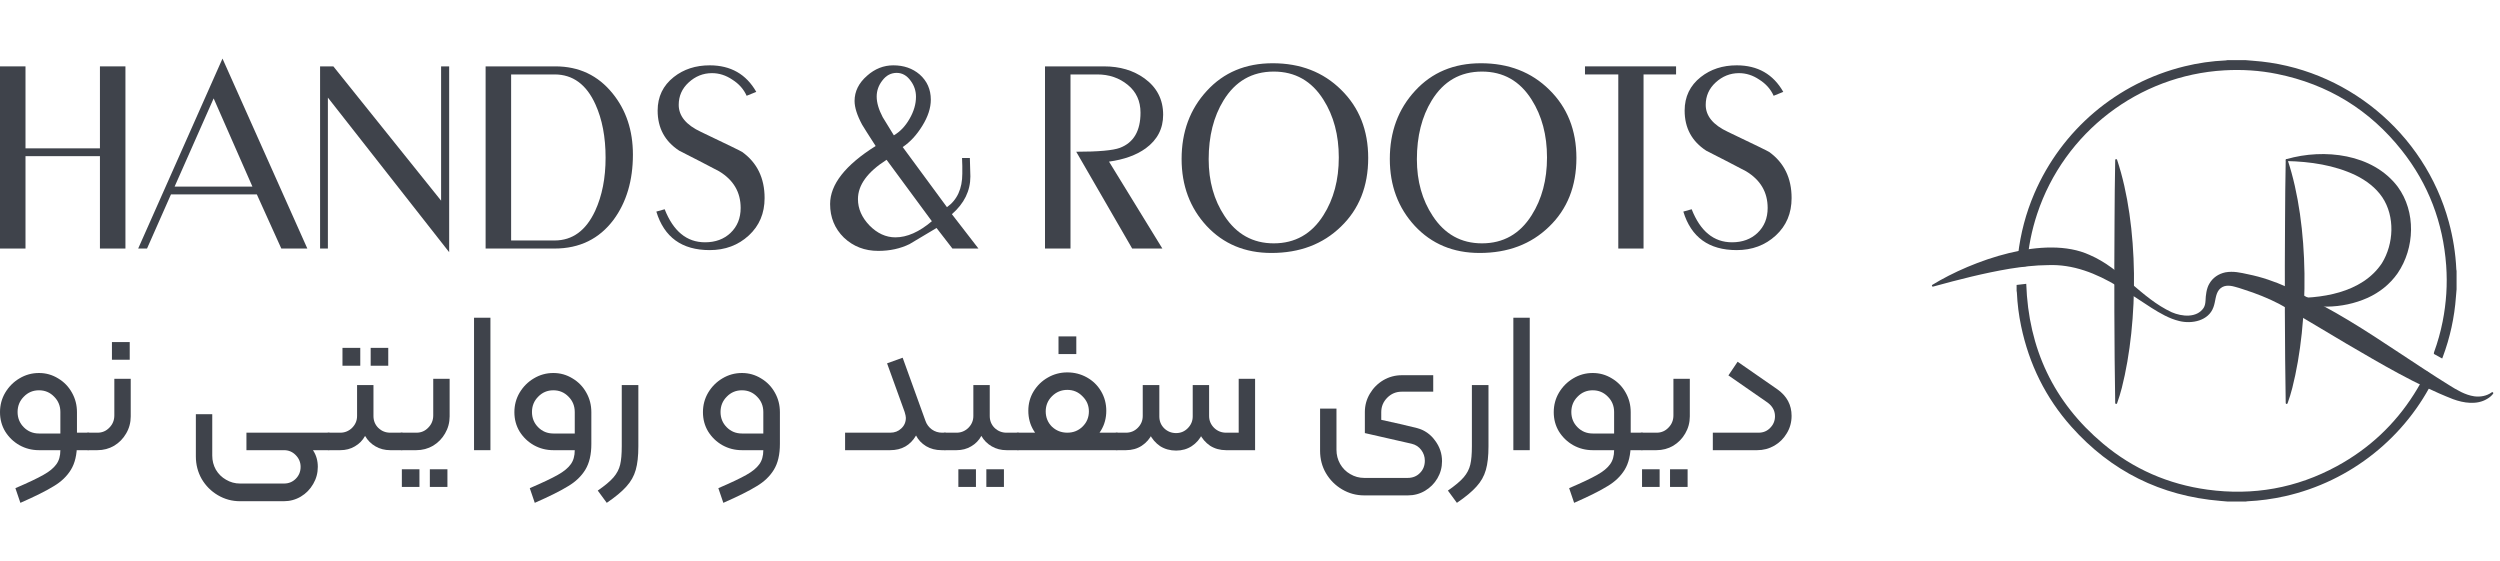 <svg width="285" height="64" viewBox="0 0 285 64" fill="none" xmlns="http://www.w3.org/2000/svg">
    <path d="M204.242 22.579C204.242 24.319 203.639 25.743 202.432 26.851C201.226 27.958 199.743 28.512 197.982 28.512C194.818 28.512 192.79 27.049 191.9 24.121L192.85 23.854C193.839 26.366 195.372 27.622 197.448 27.622C198.635 27.622 199.604 27.266 200.356 26.554C201.127 25.822 201.513 24.873 201.513 23.706C201.513 21.906 200.692 20.512 199.05 19.523C197.547 18.732 196.034 17.95 194.511 17.179C192.87 16.111 192.049 14.588 192.049 12.61C192.049 11.028 192.662 9.752 193.888 8.783C195.016 7.893 196.38 7.448 197.982 7.448C200.376 7.448 202.146 8.457 203.293 10.474L202.195 10.919C201.859 10.168 201.315 9.554 200.563 9.08C199.832 8.585 199.06 8.338 198.249 8.338C197.241 8.338 196.351 8.694 195.579 9.406C194.828 10.098 194.452 10.949 194.452 11.957C194.452 13.223 195.302 14.252 197.003 15.043C199.99 16.467 201.552 17.229 201.691 17.327C203.392 18.554 204.242 20.304 204.242 22.579Z"
          fill="#3F434B"/>
    <path d="M191.072 8.486H187.364V28.334H184.486V8.486H180.688V7.566H191.072V8.486Z" fill="#3F434B"/>
    <path d="M179.711 18.01C179.711 21.233 178.673 23.844 176.596 25.842C174.539 27.84 171.899 28.838 168.675 28.838C165.669 28.838 163.206 27.81 161.288 25.753C159.389 23.696 158.439 21.154 158.439 18.128C158.439 15.023 159.399 12.432 161.317 10.355C163.236 8.259 165.738 7.21 168.823 7.21C171.988 7.21 174.589 8.219 176.626 10.237C178.683 12.254 179.711 14.845 179.711 18.01ZM176.359 17.95C176.359 15.399 175.775 13.203 174.608 11.364C173.264 9.228 171.375 8.16 168.942 8.16C166.47 8.16 164.561 9.258 163.216 11.453C162.089 13.292 161.525 15.527 161.525 18.158C161.525 20.65 162.128 22.806 163.335 24.625C164.699 26.702 166.568 27.741 168.942 27.741C171.375 27.741 173.264 26.673 174.608 24.537C175.775 22.697 176.359 20.502 176.359 17.95Z"
          fill="#3F434B"/>
    <path d="M155.975 18.01C155.975 21.233 154.937 23.844 152.86 25.842C150.803 27.84 148.162 28.838 144.939 28.838C141.932 28.838 139.47 27.81 137.551 25.753C135.652 23.696 134.703 21.154 134.703 18.128C134.703 15.023 135.662 12.432 137.581 10.355C139.499 8.259 142.001 7.21 145.087 7.21C148.251 7.21 150.852 8.219 152.89 10.237C154.947 12.254 155.975 14.845 155.975 18.01ZM152.623 17.95C152.623 15.399 152.039 13.203 150.872 11.364C149.527 9.228 147.638 8.16 145.206 8.16C142.733 8.16 140.825 9.258 139.48 11.453C138.352 13.292 137.789 15.527 137.789 18.158C137.789 20.65 138.392 22.806 139.598 24.625C140.963 26.702 142.832 27.741 145.206 27.741C147.638 27.741 149.527 26.673 150.872 24.537C152.039 22.697 152.623 20.502 152.623 17.95Z"
          fill="#3F434B"/>
    <path d="M132.51 28.334H129.069L122.69 17.298C125.222 17.298 126.883 17.149 127.674 16.853C129.237 16.259 130.018 14.924 130.018 12.847C130.018 11.522 129.533 10.464 128.564 9.673C127.595 8.882 126.438 8.486 125.093 8.486H122.037V28.334H119.13V7.567H125.864C127.664 7.567 129.197 8.021 130.463 8.931C131.887 9.96 132.599 11.344 132.599 13.085C132.599 14.667 131.937 15.943 130.611 16.912C129.543 17.683 128.149 18.188 126.428 18.425L132.51 28.334Z"
          fill="#3F434B"/>
    <path d="M111.543 28.334H108.576L106.766 25.99C105.738 26.603 104.709 27.216 103.681 27.83C102.632 28.344 101.446 28.601 100.12 28.601C98.578 28.601 97.272 28.097 96.204 27.088C95.156 26.059 94.632 24.784 94.632 23.261C94.632 21.026 96.362 18.82 99.824 16.645C98.993 15.359 98.479 14.548 98.281 14.212C97.707 13.144 97.421 12.244 97.421 11.512C97.421 10.424 97.895 9.465 98.845 8.634C99.735 7.843 100.734 7.448 101.841 7.448C103.028 7.448 104.027 7.794 104.838 8.486C105.688 9.238 106.113 10.197 106.113 11.364C106.113 12.313 105.787 13.312 105.134 14.36C104.501 15.389 103.76 16.19 102.909 16.764L107.953 23.617C109.12 22.786 109.703 21.51 109.703 19.79C109.703 19.572 109.703 19.285 109.703 18.929C109.683 18.474 109.673 18.168 109.673 18.009H110.564C110.603 19.335 110.623 20.037 110.623 20.116C110.623 21.758 109.921 23.192 108.516 24.418L111.543 28.334ZM104.422 11.038C104.422 10.365 104.224 9.762 103.829 9.228C103.394 8.615 102.86 8.308 102.227 8.308C101.574 8.308 101.03 8.595 100.595 9.168C100.16 9.722 99.942 10.335 99.942 11.008C99.942 11.7 100.17 12.481 100.625 13.352C101.04 14.044 101.465 14.736 101.9 15.428C102.613 15.013 103.206 14.39 103.681 13.559C104.175 12.709 104.422 11.868 104.422 11.038ZM106.232 25.219L101.07 18.217C98.894 19.602 97.806 21.095 97.806 22.697C97.806 23.785 98.241 24.784 99.112 25.694C100.002 26.603 100.991 27.058 102.078 27.058C103.404 27.058 104.788 26.445 106.232 25.219Z"
          fill="#3F434B"/>
    <path d="M87.164 22.578C87.164 24.319 86.561 25.743 85.354 26.851C84.148 27.958 82.665 28.512 80.904 28.512C77.74 28.512 75.712 27.048 74.822 24.121L75.772 23.854C76.761 26.366 78.293 27.622 80.37 27.622C81.557 27.622 82.526 27.266 83.278 26.554C84.049 25.822 84.435 24.873 84.435 23.706C84.435 21.906 83.614 20.512 81.972 19.523C80.469 18.732 78.956 17.95 77.433 17.179C75.791 16.111 74.971 14.588 74.971 12.61C74.971 11.028 75.584 9.752 76.81 8.783C77.937 7.893 79.302 7.448 80.904 7.448C83.297 7.448 85.068 8.456 86.215 10.474L85.117 10.919C84.781 10.167 84.237 9.554 83.485 9.079C82.754 8.585 81.982 8.338 81.171 8.338C80.162 8.338 79.272 8.694 78.501 9.406C77.749 10.098 77.374 10.949 77.374 11.957C77.374 13.223 78.224 14.252 79.925 15.043C82.912 16.467 84.474 17.228 84.613 17.327C86.314 18.553 87.164 20.304 87.164 22.578Z"
          fill="#3F434B"/>
    <path d="M63.222 28.334H55.36V7.566H63.311C66.001 7.566 68.177 8.595 69.838 10.652C71.381 12.551 72.152 14.875 72.152 17.624C72.152 20.571 71.421 23.043 69.957 25.041C68.315 27.236 66.07 28.334 63.222 28.334ZM69.037 17.98C69.037 15.626 68.652 13.599 67.88 11.898C66.852 9.623 65.299 8.486 63.222 8.486H58.268V27.414H63.222C65.26 27.414 66.802 26.287 67.85 24.032C68.642 22.311 69.037 20.294 69.037 17.98Z"
          fill="#3F434B"/>
    <path d="M51.205 28.749L37.379 11.127V28.334H36.489V7.567H38.002L50.285 22.875V7.567H51.205V28.749Z"
          fill="#3F434B"/>
    <path d="M35.036 28.334H32.069L29.28 22.163H19.49L16.761 28.334H15.752L25.364 6.677L35.036 28.334ZM28.776 21.273L24.356 11.216L19.905 21.273H28.776Z"
          fill="#3F434B"/>
    <path d="M14.3 28.334H11.393V17.802H2.907V28.334H0V7.567H2.907V16.912H11.393V7.567H14.3V28.334Z"
          fill="#3F434B"/>
    <path d="M195.262 49.326H200.48C201.012 49.326 201.453 49.143 201.802 48.776C202.167 48.41 202.349 47.967 202.349 47.447C202.349 46.76 202 46.195 201.301 45.752L197.039 42.796L198.088 41.238L202.645 44.4C203.709 45.164 204.241 46.164 204.241 47.402C204.241 48.135 204.058 48.799 203.694 49.395C203.344 49.991 202.866 50.464 202.258 50.816C201.665 51.152 201.02 51.32 200.321 51.32H195.262V49.326Z"
          fill="#3F434B"/>
    <path d="M187.169 51.32C187.017 51.32 186.941 51.243 186.941 51.091V49.556C186.941 49.403 187.017 49.327 187.169 49.327H188.856C189.387 49.327 189.836 49.136 190.2 48.754C190.58 48.372 190.77 47.906 190.77 47.356V43.186H192.639V47.471C192.639 48.173 192.464 48.822 192.115 49.418C191.78 49.999 191.325 50.465 190.747 50.816C190.17 51.152 189.532 51.32 188.833 51.32H187.169ZM187.192 53.497H189.198V55.513H187.192V53.497ZM190.383 53.497H192.388V55.513H190.383V53.497Z"
          fill="#3F434B"/>
    <path d="M178.882 55.651C180.34 55.025 181.404 54.52 182.072 54.139C182.756 53.757 183.25 53.352 183.553 52.924C183.857 52.512 184.009 51.977 184.009 51.32H181.571C180.766 51.32 180.021 51.13 179.337 50.748C178.669 50.366 178.13 49.846 177.719 49.19C177.324 48.533 177.127 47.8 177.127 46.99C177.127 46.18 177.324 45.44 177.719 44.767C178.13 44.08 178.669 43.538 179.337 43.141C180.021 42.728 180.766 42.522 181.571 42.522C182.361 42.522 183.09 42.728 183.759 43.141C184.427 43.538 184.951 44.08 185.331 44.767C185.711 45.44 185.901 46.18 185.901 46.99V50.61C185.901 51.817 185.673 52.794 185.217 53.543C184.761 54.291 184.108 54.918 183.257 55.422C182.422 55.941 181.153 56.575 179.451 57.324L178.882 55.651ZM181.571 49.419H184.009V46.967C184.009 46.28 183.774 45.699 183.303 45.226C182.832 44.737 182.254 44.493 181.571 44.493C180.887 44.493 180.31 44.737 179.839 45.226C179.368 45.699 179.132 46.28 179.132 46.967C179.132 47.654 179.368 48.235 179.839 48.708C180.31 49.182 180.887 49.419 181.571 49.419ZM185.81 49.327H187.177C187.329 49.327 187.405 49.403 187.405 49.556V51.091C187.405 51.244 187.329 51.32 187.177 51.32H185.81V49.327Z"
          fill="#3F434B"/>
    <path d="M172.522 36.221H174.391V51.32H172.522V36.221Z" fill="#3F434B"/>
    <path d="M165.061 55.925C165.881 55.36 166.481 54.856 166.861 54.413C167.241 53.97 167.491 53.489 167.613 52.97C167.734 52.466 167.795 51.771 167.795 50.885V43.896H169.687V50.885C169.687 51.984 169.588 52.878 169.39 53.565C169.193 54.268 168.836 54.902 168.319 55.467C167.818 56.032 167.074 56.651 166.086 57.323L165.061 55.925Z"
          fill="#3F434B"/>
    <path d="M155.526 56.475C154.614 56.475 153.771 56.246 152.996 55.788C152.221 55.33 151.606 54.711 151.15 53.932C150.71 53.168 150.489 52.321 150.489 51.389V46.577H152.358V51.274C152.358 51.855 152.495 52.389 152.768 52.878C153.057 53.382 153.444 53.772 153.93 54.047C154.417 54.337 154.948 54.482 155.526 54.482H160.471C161.048 54.482 161.519 54.291 161.884 53.909C162.248 53.542 162.431 53.077 162.431 52.511C162.431 52.068 162.294 51.664 162.021 51.297C161.747 50.931 161.382 50.694 160.927 50.587L155.594 49.372V46.967C155.594 46.218 155.784 45.523 156.164 44.882C156.544 44.24 157.052 43.728 157.691 43.346C158.344 42.965 159.05 42.774 159.81 42.774H163.388V44.653H159.787C159.149 44.653 158.602 44.882 158.146 45.34C157.691 45.798 157.463 46.348 157.463 46.99V47.86C158.952 48.181 160.311 48.494 161.542 48.8C162.393 49.029 163.076 49.502 163.593 50.22C164.125 50.923 164.391 51.709 164.391 52.58C164.391 53.283 164.216 53.932 163.866 54.528C163.517 55.123 163.046 55.597 162.453 55.948C161.861 56.3 161.208 56.475 160.494 56.475H155.526Z"
          fill="#3F434B"/>
    <path d="M139.776 51.32C139.092 51.32 138.484 51.152 137.952 50.816C137.436 50.465 137.033 49.999 136.745 49.418C136.471 48.838 136.334 48.196 136.334 47.494V43.896H137.838V47.425C137.838 47.944 138.028 48.395 138.408 48.777C138.788 49.143 139.244 49.327 139.776 49.327H141.211V43.186H143.08V51.32H139.776ZM127.31 51.32C127.158 51.32 127.082 51.243 127.082 51.091V49.556C127.082 49.403 127.158 49.327 127.31 49.327H128.358C128.89 49.327 129.338 49.143 129.703 48.777C130.083 48.395 130.272 47.944 130.272 47.425V43.896H131.799V47.494C131.799 48.196 131.655 48.838 131.366 49.418C131.093 49.999 130.69 50.465 130.159 50.816C129.642 51.152 129.042 51.32 128.358 51.32H127.31ZM134.078 51.366C133.395 51.366 132.787 51.198 132.255 50.862C131.739 50.51 131.336 50.044 131.047 49.464C130.759 48.884 130.614 48.242 130.614 47.539V43.896H132.164V47.471C132.164 48.005 132.346 48.456 132.711 48.822C133.091 49.189 133.547 49.372 134.078 49.372C134.595 49.372 135.035 49.189 135.4 48.822C135.78 48.441 135.97 47.99 135.97 47.471V43.896H137.497V47.539C137.497 48.242 137.352 48.884 137.064 49.464C136.79 50.044 136.388 50.51 135.856 50.862C135.339 51.198 134.747 51.366 134.078 51.366Z"
          fill="#3F434B"/>
    <path d="M117.229 46.829C117.229 46.019 117.427 45.286 117.822 44.629C118.232 43.957 118.771 43.43 119.44 43.048C120.124 42.651 120.868 42.453 121.673 42.453C122.478 42.453 123.223 42.643 123.907 43.025C124.59 43.407 125.13 43.934 125.525 44.606C125.92 45.278 126.117 46.019 126.117 46.829C126.117 47.654 125.92 48.394 125.525 49.051C125.13 49.708 124.59 50.22 123.907 50.586C123.238 50.953 122.494 51.136 121.673 51.136C120.868 51.136 120.124 50.953 119.44 50.586C118.756 50.22 118.217 49.708 117.822 49.051C117.427 48.394 117.229 47.654 117.229 46.829ZM116.044 51.32C115.892 51.32 115.816 51.243 115.816 51.09V49.555C115.816 49.403 115.892 49.326 116.044 49.326H127.302C127.454 49.326 127.53 49.403 127.53 49.555V51.09C127.53 51.243 127.454 51.32 127.302 51.32H116.044ZM119.212 46.898C119.212 47.585 119.447 48.165 119.918 48.639C120.405 49.097 120.99 49.326 121.673 49.326C122.357 49.326 122.934 49.097 123.405 48.639C123.891 48.165 124.134 47.585 124.134 46.898C124.134 46.225 123.891 45.653 123.405 45.179C122.934 44.69 122.357 44.446 121.673 44.446C120.99 44.446 120.405 44.69 119.918 45.179C119.447 45.653 119.212 46.225 119.212 46.898ZM120.67 38.351H122.699V40.367H120.67V38.351Z"
          fill="#3F434B"/>
    <path d="M107.498 49.556C107.498 49.403 107.574 49.327 107.726 49.327H109.048C109.564 49.327 110.012 49.143 110.392 48.777C110.772 48.395 110.962 47.944 110.962 47.425V43.897H112.831V47.425C112.831 47.96 113.013 48.41 113.378 48.777C113.757 49.143 114.213 49.327 114.745 49.327H116.044C116.196 49.327 116.272 49.403 116.272 49.556V51.091C116.272 51.244 116.196 51.32 116.044 51.32H114.745C114.122 51.32 113.56 51.175 113.059 50.885C112.557 50.594 112.162 50.197 111.874 49.693C111.6 50.197 111.213 50.594 110.711 50.885C110.225 51.175 109.671 51.32 109.048 51.32H107.726C107.574 51.32 107.498 51.244 107.498 51.091V49.556ZM109.253 53.497H111.258V55.513H109.253V53.497ZM112.443 53.497H114.449V55.513H112.443V53.497Z"
          fill="#3F434B"/>
    <path d="M96.34 49.326H101.49C101.992 49.326 102.409 49.166 102.744 48.845C103.093 48.524 103.268 48.119 103.268 47.631C103.268 47.493 103.222 47.272 103.131 46.966L101.126 41.421L102.903 40.78L105.501 47.974C105.638 48.371 105.881 48.7 106.23 48.959C106.58 49.204 106.967 49.326 107.393 49.326H107.712C107.863 49.326 107.939 49.403 107.939 49.555V51.09C107.939 51.243 107.863 51.319 107.712 51.319H107.324C106.671 51.319 106.086 51.167 105.569 50.861C105.053 50.54 104.673 50.136 104.43 49.647C103.777 50.762 102.797 51.319 101.49 51.319H96.34V49.326Z"
          fill="#3F434B"/>
    <path d="M81.891 55.651C83.349 55.025 84.412 54.52 85.081 54.139C85.765 53.757 86.258 53.352 86.562 52.924C86.866 52.512 87.018 51.977 87.018 51.32H84.58C83.774 51.32 83.03 51.13 82.346 50.748C81.678 50.366 81.138 49.846 80.728 49.19C80.333 48.533 80.136 47.8 80.136 46.99C80.136 46.18 80.333 45.44 80.728 44.767C81.138 44.08 81.678 43.538 82.346 43.141C83.03 42.728 83.774 42.522 84.58 42.522C85.37 42.522 86.099 42.728 86.767 43.141C87.436 43.538 87.96 44.08 88.34 44.767C88.72 45.44 88.909 46.18 88.909 46.99V50.61C88.909 51.817 88.682 52.794 88.226 53.543C87.77 54.291 87.117 54.918 86.266 55.422C85.43 55.941 84.162 56.575 82.46 57.324L81.891 55.651ZM87.018 49.419V46.967C87.018 46.28 86.782 45.699 86.312 45.226C85.841 44.737 85.263 44.493 84.58 44.493C83.896 44.493 83.319 44.737 82.848 45.226C82.377 45.699 82.141 46.28 82.141 46.967C82.141 47.654 82.377 48.235 82.848 48.708C83.319 49.182 83.896 49.419 84.58 49.419H87.018Z"
          fill="#3F434B"/>
    <path d="M68.145 55.925C68.966 55.36 69.566 54.856 69.946 54.413C70.326 53.97 70.576 53.489 70.698 52.97C70.819 52.466 70.88 51.771 70.88 50.885V43.897H72.772V50.885C72.772 51.984 72.673 52.878 72.475 53.566C72.278 54.268 71.921 54.902 71.404 55.467C70.903 56.032 70.159 56.651 69.171 57.323L68.145 55.925Z"
          fill="#3F434B"/>
    <path d="M60.394 55.651C61.853 55.025 62.916 54.52 63.585 54.139C64.269 53.757 64.762 53.352 65.066 52.924C65.37 52.512 65.522 51.977 65.522 51.32H63.084C62.278 51.32 61.534 51.13 60.85 50.748C60.182 50.366 59.642 49.846 59.232 49.19C58.837 48.533 58.64 47.8 58.64 46.99C58.64 46.18 58.837 45.44 59.232 44.767C59.642 44.08 60.182 43.538 60.85 43.141C61.534 42.728 62.278 42.522 63.084 42.522C63.873 42.522 64.603 42.728 65.271 43.141C65.94 43.538 66.464 44.08 66.844 44.767C67.224 45.44 67.413 46.18 67.413 46.99V50.61C67.413 51.817 67.186 52.794 66.73 53.543C66.274 54.291 65.621 54.918 64.77 55.422C63.934 55.941 62.666 56.575 60.964 57.324L60.394 55.651ZM65.522 49.419V46.967C65.522 46.28 65.286 45.699 64.816 45.226C64.344 44.737 63.767 44.493 63.084 44.493C62.4 44.493 61.822 44.737 61.352 45.226C60.881 45.699 60.645 46.28 60.645 46.967C60.645 47.654 60.881 48.235 61.352 48.708C61.822 49.182 62.4 49.419 63.084 49.419H65.522Z"
          fill="#3F434B"/>
    <path d="M54.04 36.221H55.909V51.32H54.04V36.221Z" fill="#3F434B"/>
    <path d="M45.788 51.32C45.636 51.32 45.56 51.243 45.56 51.091V49.556C45.56 49.403 45.636 49.327 45.788 49.327H47.475C48.007 49.327 48.455 49.136 48.819 48.754C49.199 48.372 49.389 47.906 49.389 47.356V43.186H51.258V47.471C51.258 48.173 51.083 48.822 50.734 49.418C50.399 49.999 49.944 50.465 49.366 50.816C48.789 51.152 48.151 51.32 47.452 51.32H45.788ZM45.811 53.497H47.817V55.513H45.811V53.497ZM49.002 53.497H51.007V55.513H49.002V53.497Z"
          fill="#3F434B"/>
    <path d="M37.242 49.556C37.242 49.403 37.318 49.327 37.47 49.327H38.792C39.308 49.327 39.757 49.144 40.136 48.777C40.516 48.395 40.706 47.945 40.706 47.425V43.897H42.575V47.425C42.575 47.96 42.757 48.41 43.122 48.777C43.502 49.144 43.957 49.327 44.489 49.327H45.788C45.94 49.327 46.016 49.403 46.016 49.556V51.091C46.016 51.244 45.94 51.32 45.788 51.32H44.489C43.866 51.32 43.304 51.175 42.803 50.885C42.301 50.595 41.906 50.198 41.618 49.694C41.344 50.198 40.957 50.595 40.455 50.885C39.969 51.175 39.415 51.32 38.792 51.32H37.47C37.318 51.32 37.242 51.244 37.242 51.091V49.556ZM39.042 39.658H41.071V41.697H39.042V39.658ZM42.256 39.658H44.261V41.697H42.256V39.658Z"
          fill="#3F434B"/>
    <path d="M22.328 47.218H24.197V51.938C24.197 52.519 24.334 53.053 24.607 53.542C24.896 54.031 25.283 54.413 25.77 54.688C26.256 54.978 26.787 55.123 27.365 55.123H32.378C32.91 55.123 33.358 54.94 33.723 54.573C34.087 54.207 34.27 53.756 34.27 53.221C34.27 52.702 34.08 52.252 33.7 51.87C33.336 51.503 32.895 51.32 32.378 51.32H28.732V49.716H32.355C33.07 49.716 33.723 49.861 34.315 50.151C34.908 50.441 35.371 50.846 35.706 51.366C36.055 51.9 36.23 52.519 36.23 53.221C36.23 53.924 36.055 54.573 35.706 55.169C35.356 55.78 34.885 56.261 34.293 56.613C33.7 56.964 33.054 57.139 32.355 57.139H27.365C26.453 57.139 25.61 56.91 24.835 56.452C24.06 55.994 23.445 55.375 22.989 54.596C22.549 53.817 22.328 52.962 22.328 52.03V47.218ZM28.094 51.32V49.326H37.46C37.612 49.326 37.688 49.403 37.688 49.556V51.091C37.688 51.243 37.612 51.32 37.46 51.32H28.094Z"
          fill="#3F434B"/>
    <path d="M10.049 51.32C9.897 51.32 9.821 51.244 9.821 51.091V49.556C9.821 49.403 9.897 49.327 10.049 49.327H11.12C11.652 49.327 12.1 49.136 12.465 48.754C12.845 48.372 13.034 47.906 13.034 47.356V43.186H14.903V47.471C14.903 48.173 14.729 48.823 14.379 49.418C14.045 49.999 13.589 50.465 13.012 50.816C12.434 51.152 11.796 51.32 11.098 51.32H10.049ZM12.761 38.993H14.789V41.009H12.761V38.993Z"
          fill="#3F434B"/>
    <path d="M1.755 55.651C3.213 55.025 4.277 54.52 4.945 54.139C5.629 53.757 6.123 53.352 6.426 52.924C6.73 52.512 6.882 51.977 6.882 51.32H4.444C3.639 51.32 2.894 51.13 2.211 50.748C1.542 50.366 1.003 49.846 0.593 49.19C0.198 48.533 0 47.8 0 46.99C0 46.18 0.198 45.44 0.593 44.767C1.003 44.08 1.542 43.538 2.211 43.141C2.894 42.728 3.639 42.522 4.444 42.522C5.234 42.522 5.963 42.728 6.632 43.141C7.3 43.538 7.824 44.08 8.204 44.767C8.584 45.44 8.774 46.18 8.774 46.99V50.61C8.774 51.817 8.546 52.794 8.09 53.543C7.634 54.291 6.981 54.918 6.13 55.422C5.295 55.941 4.026 56.575 2.324 57.324L1.755 55.651ZM4.444 49.419H6.882V46.967C6.882 46.28 6.647 45.699 6.176 45.226C5.705 44.737 5.128 44.493 4.444 44.493C3.76 44.493 3.183 44.737 2.712 45.226C2.241 45.699 2.005 46.28 2.005 46.967C2.005 47.654 2.241 48.235 2.712 48.708C3.183 49.182 3.76 49.419 4.444 49.419ZM8.683 49.327H10.05C10.202 49.327 10.278 49.403 10.278 49.556V51.091C10.278 51.244 10.202 51.32 10.05 51.32H8.683V49.327Z"
          fill="#3F434B"/>
    <g clip-path="url(#clip0_3411_79816)">
        <g clip-path="url(#clip1_3411_79816)">
            <path d="M220.293 32.468C224.799 29.704 233.104 26.72 238.205 29.057C241.824 30.605 244.081 33.974 247.575 35.595C248.744 36.104 250.434 36.264 251.212 35.104C251.376 34.834 251.41 34.568 251.432 34.242C251.453 33.696 251.532 32.9 251.858 32.352C252.244 31.667 252.898 31.215 253.695 31.047C254.607 30.884 255.439 31.084 256.27 31.266C257.806 31.572 259.305 32.088 260.729 32.727C261.085 32.882 261.458 33.06 261.801 33.246C262.458 33.588 264.143 34.494 264.814 34.852C268.812 36.991 272.557 39.622 276.334 42.076C277.253 42.672 278.239 43.317 279.175 43.892C280.072 44.453 281.03 45.031 282.067 45.18C282.748 45.272 283.492 45.147 284.054 44.729C284.104 44.691 284.176 44.7 284.215 44.75C284.245 44.792 284.244 44.848 284.215 44.887C284.033 45.126 283.788 45.331 283.525 45.477C282.359 46.187 280.846 45.946 279.65 45.506C275.39 43.843 271.427 41.473 267.515 39.193C265.703 38.124 262.519 36.224 260.75 35.165C259.519 34.426 258.185 33.842 256.838 33.356C256.252 33.171 255.341 32.829 254.772 32.69C254.105 32.503 253.439 32.478 252.97 33.036C252.54 33.576 252.588 34.338 252.331 35.022C251.777 36.579 249.867 36.954 248.44 36.598C247.294 36.328 246.246 35.707 245.269 35.094C243.977 34.269 242.734 33.401 241.445 32.648C238.956 31.158 236.335 30.102 233.446 30.224C232.019 30.232 230.524 30.412 229.115 30.635C226.208 31.121 223.303 31.868 220.38 32.67C220.319 32.686 220.258 32.651 220.24 32.592C220.228 32.542 220.248 32.492 220.29 32.465H220.293V32.468Z"
                  fill="#3F434B"/>
            <path d="M241.358 18.247C243.835 25.676 243.811 36.637 241.888 44.215C241.737 44.803 241.557 45.393 241.345 45.98C241.325 46.036 241.262 46.067 241.206 46.046C241.162 46.03 241.134 45.988 241.134 45.945C241.026 39.609 241.008 31.534 241.058 25.172C241.06 23.449 241.097 19.97 241.134 18.247C241.134 18.186 241.185 18.138 241.244 18.14C241.291 18.14 241.331 18.17 241.345 18.212L241.358 18.247Z"
                  fill="#3F434B"/>
            <path d="M260.682 18.135C264.929 16.912 270.49 17.512 273.343 21.292C275.436 24.143 275.295 28.282 273.323 31.159C272.451 32.403 271.276 33.33 269.92 33.95C266.955 35.273 263.649 35.236 260.674 34.17C260.538 34.136 260.541 33.95 260.69 33.945C264.519 34.105 269.26 33.435 271.538 30.005C272.897 27.799 273.048 24.682 271.583 22.489C270.843 21.395 269.746 20.57 268.549 19.982C266.117 18.817 263.365 18.421 260.682 18.36C260.621 18.36 260.573 18.308 260.573 18.247C260.573 18.186 260.625 18.143 260.682 18.135Z"
                  fill="#3F434B"/>
            <path d="M260.796 18.247C263.272 25.676 263.248 36.637 261.325 44.215C261.175 44.804 260.995 45.393 260.783 45.98C260.762 46.036 260.699 46.067 260.643 46.046C260.6 46.03 260.571 45.988 260.571 45.945C260.464 39.61 260.446 31.534 260.496 25.172C260.497 23.45 260.534 19.97 260.571 18.247C260.571 18.186 260.622 18.138 260.682 18.14C260.728 18.14 260.768 18.17 260.783 18.212L260.796 18.247Z"
                  fill="#3F434B"/>
            <path d="M256.012 6.857C256.285 6.881 256.559 6.907 256.832 6.926C267.352 7.665 276.395 15.107 279.166 25.305C279.646 27.075 279.938 28.874 280.02 30.707C280.023 30.77 280.04 30.833 280.05 30.895V32.975C280.026 33.256 279.999 33.536 279.979 33.816C279.808 36.186 279.304 38.483 278.474 40.707C278.458 40.749 278.44 40.789 278.408 40.871C278.09 40.699 277.782 40.537 277.482 40.359C277.451 40.341 277.456 40.221 277.479 40.161C277.894 39.022 278.223 37.856 278.459 36.666C278.878 34.552 279.021 32.42 278.865 30.268C278.512 25.382 276.846 20.99 273.808 17.151C270.139 12.514 265.384 9.605 259.582 8.429C257.596 8.026 255.588 7.904 253.568 8.019C243.801 8.583 235.327 15.083 232.239 24.375C231.613 26.26 231.226 28.191 231.09 30.171C231.08 30.301 231.037 30.346 230.908 30.354C230.591 30.377 230.274 30.414 229.931 30.447C229.974 29.969 230.005 29.51 230.058 29.053C230.337 26.635 230.949 24.305 231.908 22.069C235.03 14.803 241.348 9.45 249.03 7.564C250.572 7.185 252.139 6.958 253.726 6.888C253.795 6.885 253.864 6.867 253.932 6.856C254.625 6.856 255.319 6.856 256.012 6.856V6.857Z"
                  fill="#3F434B"/>
            <path d="M253.931 57.174C253.658 57.15 253.384 57.126 253.111 57.103C246.332 56.54 240.668 53.72 236.145 48.653C233.201 45.354 231.312 41.504 230.407 37.176C230.143 35.919 229.983 34.647 229.925 33.364C229.922 33.289 229.904 33.213 229.893 33.138C229.893 32.919 229.893 32.701 229.893 32.483C230.256 32.441 230.618 32.399 230.992 32.356C231.244 39.73 234.103 45.849 239.764 50.59C243.209 53.476 247.199 55.209 251.652 55.818C256.852 56.527 261.791 55.656 266.407 53.142C270.089 51.137 273.001 48.389 275.184 44.951C275.733 44.086 276.189 43.277 276.646 42.325C276.972 42.495 277.216 42.839 277.555 43.016C277.527 43.077 277.627 42.865 277.598 42.926C274.295 49.839 267.955 54.892 260.483 56.569C259.07 56.885 257.643 57.081 256.197 57.147C256.135 57.15 256.072 57.168 256.011 57.177H253.931V57.174Z"
                  fill="#3F434B"/>
        </g>
    </g>
    <defs>
        <clipPath id="clip0_3411_79816">
            <rect width="64" height="64" fill="white" transform="translate(220.244)"/>
        </clipPath>
        <clipPath id="clip1_3411_79816">
            <rect width="64" height="50.316" fill="white" transform="translate(220.244 6.857)"/>
        </clipPath>
    </defs>
</svg>
